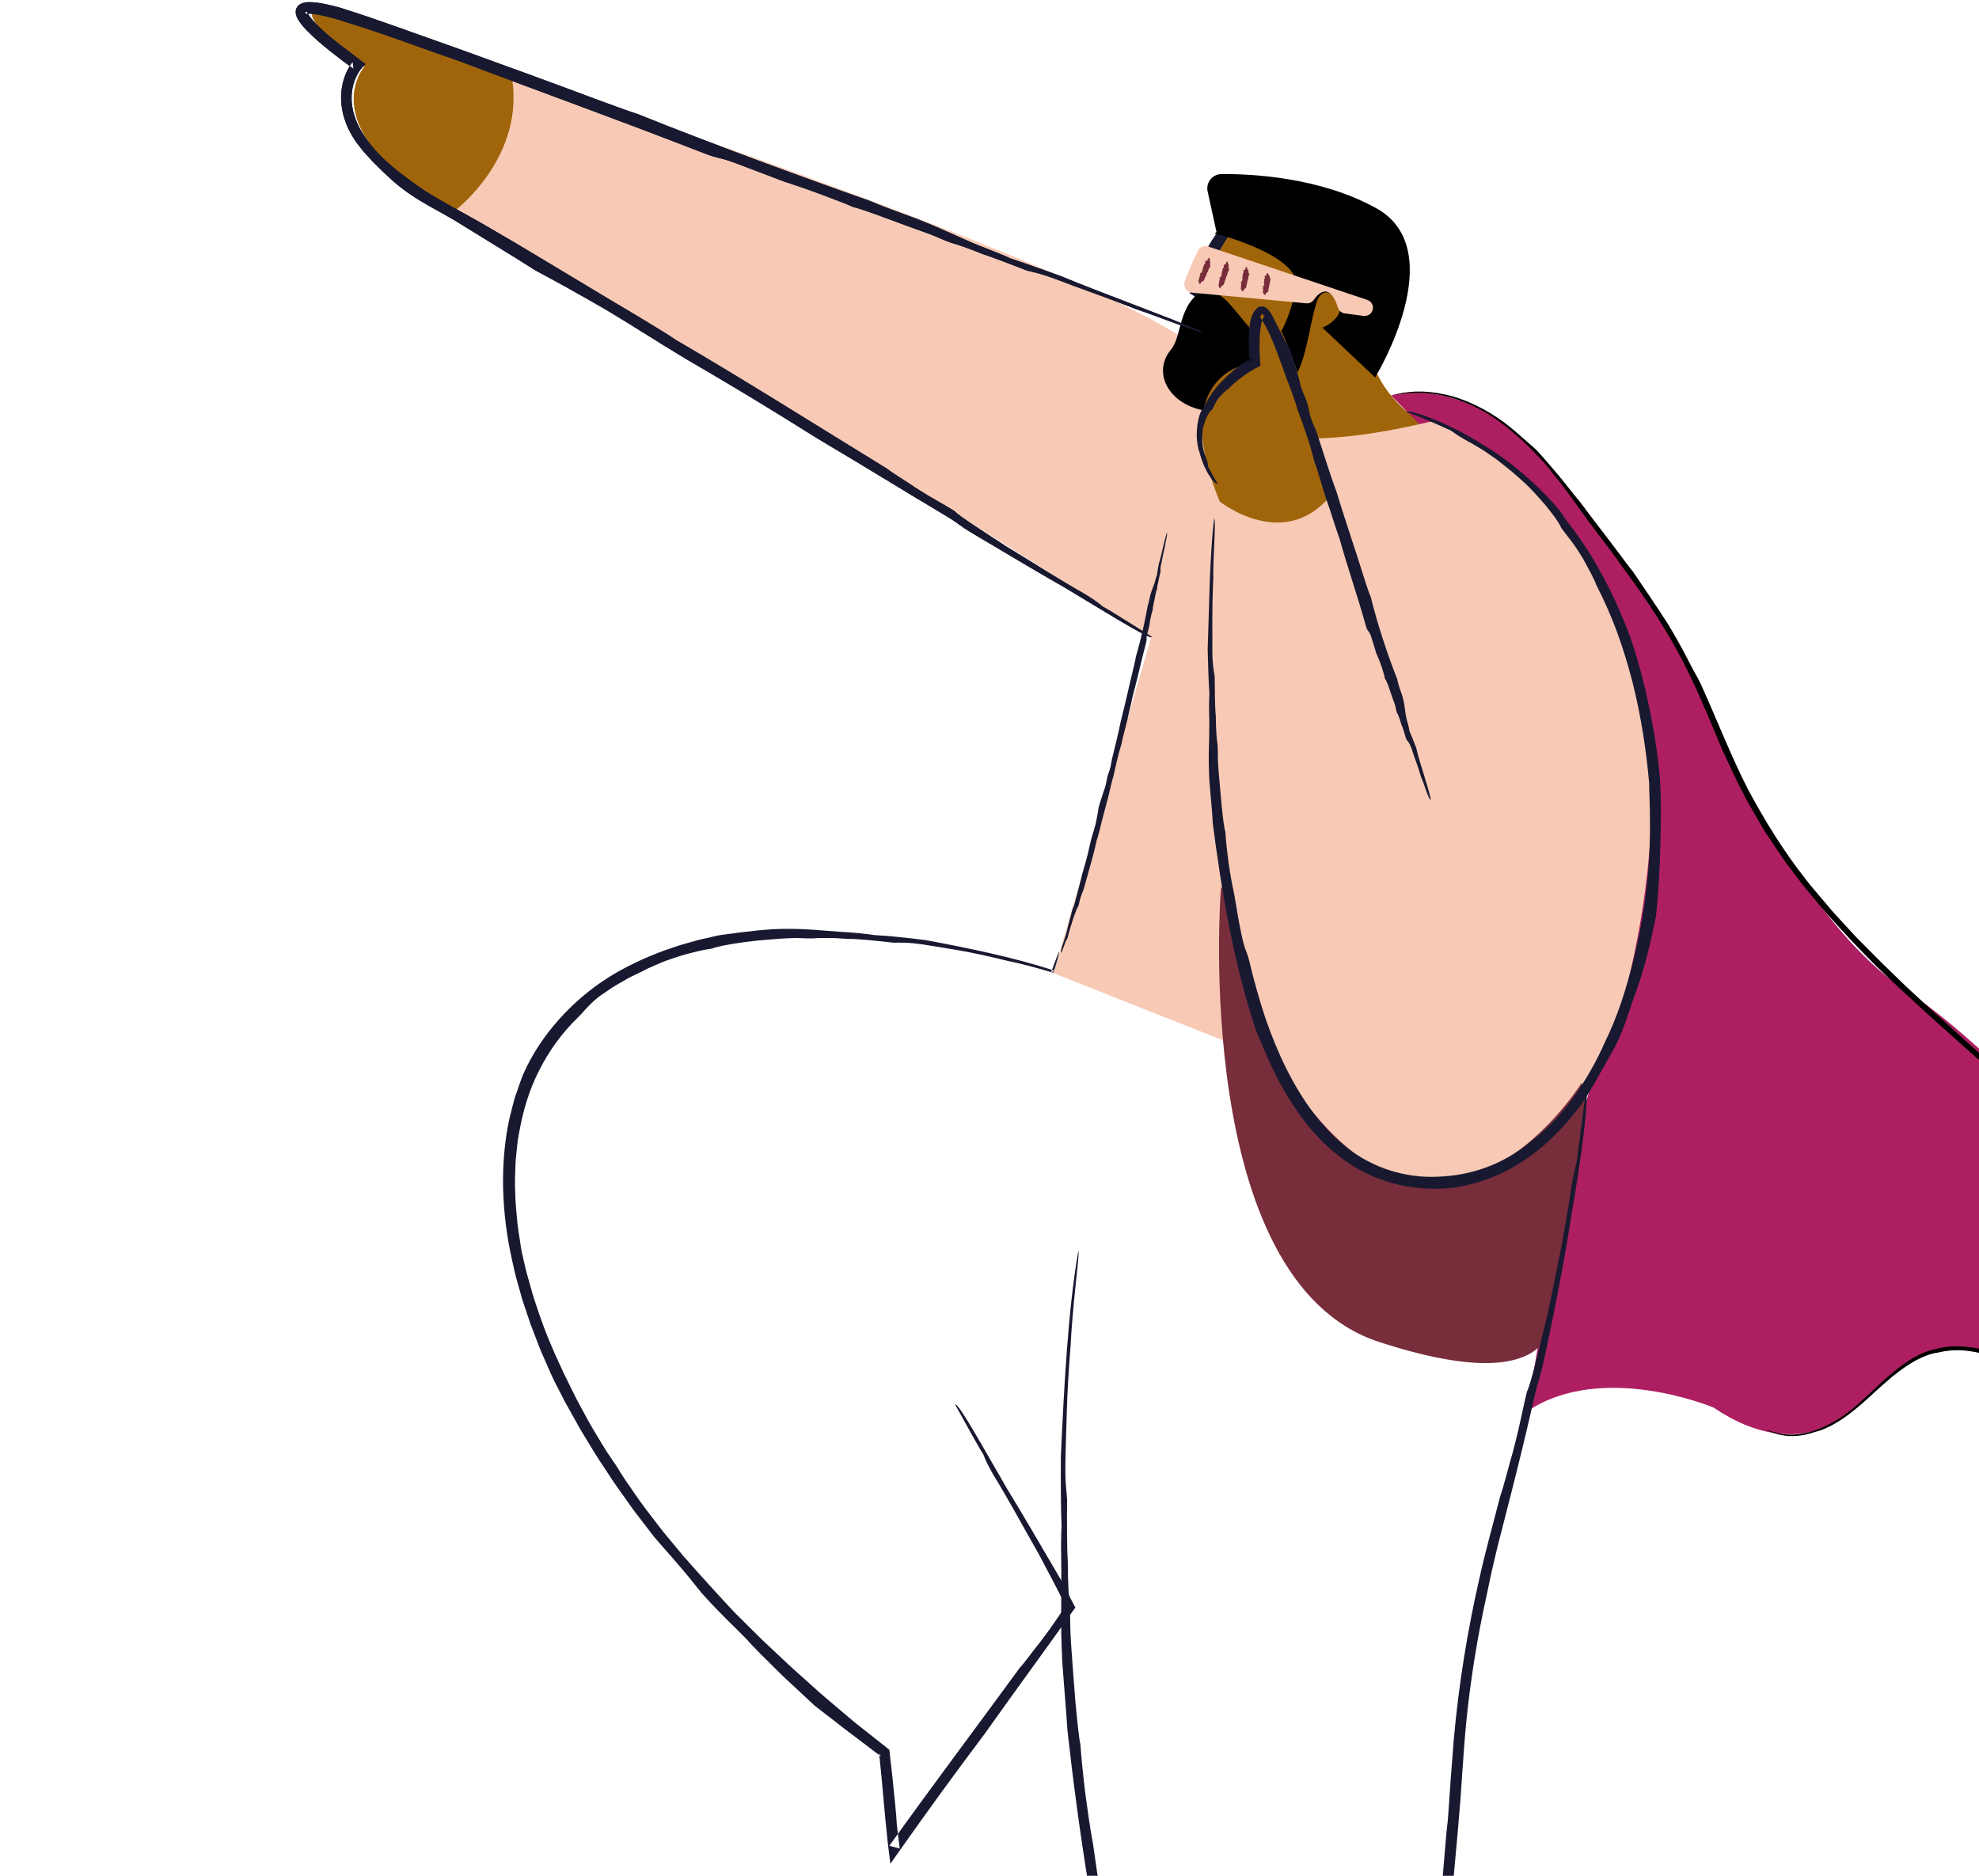 <svg xmlns="http://www.w3.org/2000/svg" width="595px" height="564px" viewBox="0 0 595 564" fill="none" aria-hidden="true">
<g clip-path="url(#clip0_414_542564109e6fe39a7)">
<path d="M369.986 67.854C369.986 67.854 355.676 85.196 359.836 93.749L390.387 136.308L431.186 129.313C432.083 129.157 432.401 128.027 431.712 127.433L422.856 123.662C409.634 112.147 410.401 99.591 409.256 82.091L408.949 77.371L369.986 67.854Z" fill="#A0650B"/>
<path d="M459.159 424.362C459.159 424.362 476.039 317.798 482.471 317.729L428.877 129.705L418.21 118.895C418.21 118.895 437.053 112.629 459.061 133.097C481.069 153.564 506.66 198.525 506.66 198.525C506.66 198.525 536.823 274.082 572.624 297.491C608.426 320.9 664.887 390.494 664.887 390.494L623.299 407.402C623.299 407.402 613.837 412.17 593.356 405.826C593.356 405.826 581.298 398.584 557.833 423.424C557.833 423.424 541.657 441.167 515.215 423.222C515.215 423.222 481.718 409.134 459.181 424.345L459.159 424.362Z" fill="#AE1F62"/>
<path d="M134 63.182C134 63.182 155.546 46.46 151.194 21.312C151.194 21.312 374.382 94.821 363.39 111.521C363.39 111.521 357.629 144.325 431.134 126.528C431.134 126.528 530.081 161.907 484.54 313.454C484.54 313.454 436.284 411.522 383.466 319.027L316.728 292.618L346.024 191.935C346.024 191.935 251.891 129.526 134 63.182Z" fill="#F8CAB5"/>
<path d="M367.513 267.971C367.513 267.971 358.617 384.701 414.788 403.023C470.96 421.344 466.096 394.049 466.096 394.049C466.096 394.049 479.934 330.788 475.536 326.459C475.536 326.459 430.463 397.684 383.476 319.018L369.792 271.417L367.521 267.982L367.513 267.971Z" fill="#782D3B" stroke="#782D3B" stroke-width="0.976" stroke-miterlimit="10"/>
<path fill-rule="evenodd" clip-rule="evenodd" d="M359.656 120.48C359.552 120.447 359.714 118.272 359.808 116.679C359.866 115.425 359.931 114.055 359.994 112.694C360.035 111.872 360.074 112.094 360.127 111.402C360.254 109.261 360.325 108.138 360.464 105.694C360.668 103.278 360.753 102.048 360.857 99.786C360.971 98.412 361.039 97.683 361.153 96.309C361.217 95.086 361.24 94.104 361.242 93.198C361.344 92.286 361.459 91.276 361.562 90.354L361.72 90.651C361.485 90.492 361.268 90.345 361.051 90.198C360.277 89.72 359.968 89.6 359.329 89.219C358.673 88.826 358.545 88.672 357.889 88.279C357.861 88.265 357.825 88.241 357.807 88.228L357.659 88.15L357.701 87.988C357.834 87.434 357.924 87.052 358.039 86.555C358.668 84.423 359.572 82.001 360.402 79.915C361.603 77.189 363.264 73.736 365.317 70.828C365.639 70.329 366.107 69.702 366.329 69.367C368.249 66.933 370.826 64.302 373.059 62.698C373.676 62.357 374.046 62.022 374.755 61.653C375.807 61.074 376.22 61.011 377.137 60.631C377.659 60.415 378.128 60.29 378.374 60.224C378.878 59.986 379.66 59.815 380.294 59.633C382.075 59.279 384.469 59.135 386.165 59.342C386.131 59.377 385.659 59.373 385.1 59.348C384.816 59.339 384.522 59.33 384.237 59.321C383.958 59.343 383.688 59.376 383.495 59.419C383.099 59.435 382.761 59.459 382.453 59.477C382.151 59.526 381.886 59.589 381.652 59.647C381.164 59.759 380.759 59.843 380.278 59.976C379.64 60.186 379.552 60.47 379.327 60.755C378.766 60.976 378.026 61.203 377.794 61.467C377.162 61.698 376.861 61.964 376.756 62.235C376.336 62.504 376.271 62.249 375.815 62.642C375.201 63.259 373.881 63.999 373.953 64.718C373.683 64.742 373.318 65.047 372.938 65.381C372.516 65.817 372.327 66.275 372.19 66.71C371.807 67.072 371.446 67.487 371.07 67.871C370.463 68.43 371.156 68.848 370.88 69.372C368.427 71.735 367.434 74.459 365.543 76.965C365.104 78.631 364.327 79.512 364.078 81.085C363.628 82.315 362.477 83.856 362.561 84.931C361.655 85.816 361.148 87.403 360.969 88.817L359.518 85.363C359.945 85.558 360.384 85.745 360.804 85.919C361.481 86.679 362.483 87.069 363.518 87.65L365.196 88.592L365.088 90.657C365.076 90.891 365.055 91.125 365.031 91.378C364.79 93.336 364.116 95.807 364.143 97.673C364.011 98.295 363.983 99.099 363.65 99.38C363.856 102.412 362.78 105.608 362.307 108.717C362.002 108.864 361.919 109.631 361.697 109.966C361.44 110.858 361.715 111.012 361.572 111.722C361.029 111.876 360.8 113.077 360.52 113.995C360.374 115.533 360.198 116.337 360.191 117.498C360.119 118.04 360.015 118.154 359.942 118.332C359.943 118.765 359.771 119.767 359.681 120.513L359.656 120.48Z" fill="#181930"/>
<path d="M370.532 85.76C371.356 85.803 372.064 85.056 372.114 84.092C372.163 83.128 371.536 82.312 370.712 82.269C369.888 82.227 369.179 82.974 369.13 83.938C369.08 84.902 369.708 85.718 370.532 85.76Z" fill="black" stroke="black" stroke-width="0.976" stroke-miterlimit="10"/>
<path d="M362.749 87.508C354.577 90.95 355.996 101.217 352.49 105.35C346.039 112.953 353.531 124.078 367.533 123.235C394.654 121.598 390.392 104.865 396.075 88.54L390.247 86.513C390.247 86.513 386.225 105.974 380.21 102.917C374.195 99.859 369.723 89.432 363.918 87.9L362.74 87.497L362.749 87.508Z" fill="black" stroke="black" stroke-width="0.976" stroke-miterlimit="10"/>
<path d="M400.665 148.258C400.665 148.258 378.552 59.677 377.535 108.924C377.535 108.924 350.102 110.539 366.743 150.81C366.743 150.81 386.512 166.566 400.665 148.258Z" fill="#A0650B"/>
<path d="M366.284 69.981C366.284 69.981 393.588 76.88 390.014 87.585C386.44 98.29 393.181 95.75 393.181 95.75L395.587 90.042C395.587 90.042 397.892 84.428 402.118 89.671C406.345 94.913 398.458 98.66 398.458 98.66L413.332 112.709C413.332 112.709 435.796 75.353 413.549 63.03C396.752 53.729 376.264 52.752 367.24 52.83C364.823 52.853 363.046 55.099 363.559 57.462L366.295 69.973L366.284 69.981Z" fill="black" stroke="black" stroke-width="0.976" stroke-miterlimit="10"/>
<path fill-rule="evenodd" clip-rule="evenodd" d="M422.834 123.826C422.966 123.578 423.903 123.713 425.426 124.113C426.187 124.313 427.078 124.579 428.089 124.901C429.076 125.259 430.171 125.691 431.339 126.161C435.993 128.052 441.652 130.974 446.147 133.907C452.81 137.8 460.466 144.071 466.826 151.045C470.535 155.224 469.222 154.359 472.123 158.016C476.464 163.658 479.351 168.456 482.115 173.592C484.847 178.744 487.438 184.281 490.29 191.931C492.889 199.705 494.346 205.701 495.621 211.584C496.864 217.483 497.913 223.287 498.783 230.88C498.882 232.056 498.983 233.153 499.07 234.199C499.127 235.25 499.173 236.232 499.222 237.194C499.333 239.1 499.344 240.865 499.365 242.631C499.406 246.163 499.321 249.688 499.198 254.381C499.001 262.659 498.515 269.263 497.898 275.367C497.117 279.233 496.208 283.692 495.052 287.932C494.513 290.057 493.864 292.118 493.291 294.051C492.642 295.964 492.079 297.751 491.451 299.283C490.462 302.195 489.786 304.164 489.165 306.012C488.865 306.937 488.53 307.819 488.179 308.757C487.807 309.702 487.454 310.719 486.925 311.88C485.85 314.259 485.098 315.685 484.281 317.084C483.483 318.494 482.685 319.895 481.4 322.147C479.15 326.093 478.137 328.076 476.028 331.194C471.676 337.312 466.102 343.436 459.328 348.138C455.96 350.497 452.338 352.546 448.546 354.021C444.759 355.526 440.862 356.533 437.031 357.116C431.921 357.686 426.378 357.519 420.772 356.27C415.177 355.012 409.52 352.662 404.567 349.096C399.577 345.594 395.176 341.136 391.52 336.196C387.843 331.264 384.791 325.922 382.253 320.5C380.496 316.907 378.581 311.983 377.518 309.536C374.242 299.672 371.536 288.712 369.432 277.96C367.339 267.199 365.79 256.65 364.641 247.601C364.392 242.968 363.988 239.712 363.586 234.448C363.2 226.555 363.606 223.88 363.587 217.218C363.484 213.481 363.478 210.279 363.62 208.544C363.327 204.9 363.221 199.566 363.096 195.176C363.55 183.119 363.651 167.283 365.04 155.903C365.383 156.136 365.249 159.28 365.094 163.032C364.929 166.783 364.732 171.15 364.79 173.818C364.312 184.423 364.571 189.136 364.499 195.816C364.545 200.343 364.913 201.427 365.21 203.417C365.241 207.617 365.281 212.932 365.531 215.123C365.596 219.811 365.813 222.47 366.078 223.953C366.288 227.478 366.002 227.036 366.326 231.187C366.856 237.119 367.646 247.745 368.443 250.265C368.488 251.926 368.851 255.334 369.312 258.902C369.91 263.208 370.508 266.262 371.117 269.082C371.732 272.897 372.385 276.718 373.161 280.506C374.315 286.265 374.593 284.991 375.658 289.123C378.407 301.094 381.97 311.685 386.732 321.265C389.119 326.045 391.826 330.573 394.992 334.758C398.137 338.95 401.827 342.751 406.097 345.97C410.819 349.269 415.227 351.236 419.697 352.432C424.169 353.619 428.751 354.122 433.969 353.704C438.416 353.449 443.694 352.36 448.378 350.403C453.085 348.489 457.139 345.788 459.712 343.629C463.863 340.645 468.448 336.252 472.408 330.859C476.384 325.488 479.938 319.293 482.647 313.083C484.369 309.628 485.866 305.858 487.294 301.793C488.666 297.71 489.95 293.32 491.135 288.572C492.723 282.273 494.091 274.958 494.954 267.675C495.825 260.393 496.17 253.15 496.061 247.018C496.133 242.86 495.779 237.533 495.833 235.501C494.959 225.573 493.384 215.286 490.828 205.124C489.523 200.054 487.988 195.013 486.193 190.075C484.367 185.152 482.248 180.358 479.884 175.768C479.741 175.217 479.051 173.814 478.288 172.294C477.473 170.797 476.565 169.188 476.069 168.176C472.97 163.045 472.151 162.463 469.347 158.671C469.169 158.007 467.949 156.002 466.078 153.704C465.614 153.12 465.133 152.514 464.636 151.886C464.105 151.284 463.566 150.67 463.019 150.045C462.471 149.431 461.923 148.806 461.375 148.191C460.803 147.603 460.249 147.026 459.704 146.461C457.886 144.653 456.138 143.208 454.587 141.839C453.001 140.505 451.507 139.37 450.099 138.256C448.622 137.222 447.228 136.219 445.76 135.264C444.253 134.374 442.746 133.415 441.032 132.526C437.859 130.754 437.25 130.151 436.265 129.487C433.673 128.315 427.525 125.436 422.82 123.854L422.834 123.826Z" fill="#181930"/>
<path fill-rule="evenodd" clip-rule="evenodd" d="M366.085 145.393C365.84 145.538 365.474 145.322 365.005 144.855C364.544 144.39 363.959 143.681 363.44 142.775C362.867 141.901 362.37 140.82 361.867 139.718C361.436 138.587 361.009 137.437 360.732 136.336C359.583 133.277 359.452 128.866 360.617 124.923C361.006 123.783 361.216 123.387 361.474 123.077C361.732 122.767 361.919 122.476 362.381 121.592C363.72 118.865 365.195 116.963 366.865 115.146C368.554 113.342 370.443 111.584 373.199 109.528C374.362 108.787 375.398 108.186 376.433 107.664L375.663 109.078C375.497 106.702 375.451 104.755 375.448 102.706C375.476 100.65 375.46 98.55 376.105 95.779C376.316 95.236 376.43 94.749 376.743 94.249C376.884 94.002 377.003 93.771 377.163 93.536C377.351 93.305 377.549 93.076 377.745 92.865C377.879 92.745 377.825 92.708 378.267 92.422C378.571 92.207 379.088 92.099 379.479 92.121C379.653 92.144 379.837 92.169 379.998 92.22C380.178 92.273 380.24 92.321 380.361 92.377C380.611 92.499 380.735 92.604 380.868 92.71C381.372 93.142 381.63 93.501 381.878 93.859C382.804 95.263 383.384 96.602 384.251 98.372C385.821 101.448 387.064 103.879 388.275 106.099C389.169 109.223 390.487 113.231 391.019 115.892C391.772 118.298 392.302 119.048 392.978 121C393.624 123.027 393.478 123.608 394.114 125.634C394.708 127.387 395.193 128.181 395.742 129.604C397.67 135.397 399.701 142.179 401.869 147.945C404.185 155.77 407.639 165.628 410.49 174.913C411.035 176.444 411.638 178.494 412.138 179.477C414.124 187.711 417.315 197.179 420.061 204.145C420.432 206.017 420.955 207.269 421.648 209.312C422.492 212.439 422.323 213.638 422.932 216.31C423.366 217.786 423.699 219.052 423.749 219.788C424.404 221.156 425.124 223.222 425.807 224.899C426.884 229.751 429.245 235.838 430.205 240.458C429.457 240.526 428.224 235.663 427.269 233.664C426.044 229.472 425.185 227.712 424.394 225.075C423.782 223.309 423.313 222.99 422.805 222.292C422.286 220.637 421.721 218.522 421.277 217.715C420.777 215.845 420.352 214.823 419.989 214.292C419.514 212.909 419.824 213.019 419.232 211.403C418.295 209.121 417.157 204.872 416.356 204.006C416.282 203.307 415.87 201.962 415.419 200.542C414.847 198.84 414.336 197.649 413.83 196.567L412.424 191.967C411.761 189.622 411.38 190.261 410.775 188.595C408.039 178.744 405.244 170.963 402.794 162.145C401.116 157.509 400.308 154.337 398.742 150.119C397.552 146.483 396.203 141.299 395.1 138.64C394.172 134.369 392.126 128.501 390.121 123.22C389.274 120.113 387.927 116.84 386.544 113.03C385.63 110.495 384.607 107.601 383.515 104.785C382.42 101.99 381.242 99.222 380.006 97.186C379.816 96.835 379.6 96.462 379.387 96.138C379.174 95.814 378.93 95.506 378.825 95.403C378.808 95.381 378.815 95.402 378.817 95.392L378.915 95.248C378.965 95.165 379.019 95.055 379.066 95.002C379.238 94.818 379.326 94.455 379.355 94.38C379.366 94.303 379.358 94.213 379.375 94.235C379.364 94.165 379.384 94.236 379.375 94.235C379.397 94.287 379.422 94.32 379.459 94.345C378.797 93.616 380.35 95.34 380.197 95.162L380.172 95.198C380.065 95.342 379.913 95.371 379.808 95.495C379.443 96.165 379.201 97.236 379.041 98.289C378.869 99.359 378.786 100.501 378.74 101.657C378.649 103.969 378.698 106.409 378.868 108.757L378.953 109.97L377.904 110.52C376.401 111.304 374.806 112.333 373.353 113.4C371.889 114.486 370.519 115.673 369.284 116.956C368.775 117.076 367.446 118.622 366.773 119.242C366.001 120.154 365.656 120.748 365.383 121.313C365.083 121.864 364.905 122.391 364.443 123.197C364.104 123.299 363.484 124.034 362.978 125.1C362.424 126.149 362.005 127.522 361.676 128.729C361.222 132.806 361.499 135.089 362.735 137.933C363.182 139.312 363.162 139.684 363.192 140.2C363.745 141.22 364.973 143.688 366.087 145.383L366.085 145.393Z" fill="#181930"/>
<path d="M136.432 63.635C136.432 63.635 158.83 47.026 153.626 21.764C153.626 21.764 56.685 -19.8 109.582 19.993C109.582 19.993 92.548 39.149 136.441 63.636L136.432 63.635Z" fill="#A0650B"/>
<path fill-rule="evenodd" clip-rule="evenodd" d="M346.287 191.507C345.534 192.353 330.998 183.155 320.194 176.711C312.345 172.257 302.538 166.379 293.08 160.775C287.494 157.449 289.201 158.022 284.535 155.184C270.251 146.69 262.293 141.65 245.906 131.93C229.695 121.771 221.398 116.764 205.959 107.762C196.539 102.093 191.977 98.993 182.544 93.343C174.17 88.474 167.408 84.735 161.106 81.384C157.24 78.908 152.735 76.121 148.371 73.461C146.196 72.117 144.055 70.807 142.052 69.575C140.047 68.362 138.181 67.207 136.554 66.183C133.463 64.391 131.298 63.197 129.286 62.101C127.303 60.94 125.443 59.895 122.97 58.196C120.45 56.412 118.98 55.172 117.555 53.888C116.13 52.605 114.739 51.287 112.549 49.094C110.673 47.13 109.306 45.637 108.14 44.113C106.94 42.623 105.941 41.101 104.883 39.059C104.157 37.553 103.575 35.939 103.139 34.255C102.745 32.558 102.518 30.784 102.551 28.986C102.584 27.187 102.876 25.364 103.434 23.616C103.718 22.738 104.059 21.877 104.485 21.047C104.923 20.2 105.349 19.448 106.035 18.584L106.304 20.709C103.839 18.952 101.442 17.125 99.065 15.222C96.7 13.311 94.371 11.346 92.205 9.117C91.669 8.553 91.136 7.97 90.63 7.331C90.126 6.682 89.632 6.026 89.234 5.096C89.067 4.65 88.853 4.109 88.92 3.31C88.963 2.912 89.103 2.458 89.359 2.088C89.607 1.707 89.948 1.438 90.247 1.261C90.878 0.892 91.392 0.803 91.866 0.718C92.338 0.653 92.784 0.633 93.197 0.639C94.869 0.655 96.339 0.94 97.808 1.224C99.266 1.517 100.667 1.871 102.046 2.242C104.885 3.113 107.746 4.115 110.741 5.075C113.687 6.108 116.709 7.161 119.796 8.242C125.956 10.432 132.37 12.716 138.916 15.046C151.98 19.762 165.547 24.702 178.569 29.59C182.95 31.159 188.687 33.352 191.667 34.271C214.137 43.294 241 53.198 261.224 60.296C266.242 62.413 269.897 63.668 275.707 65.822C284.344 69.238 287.069 70.823 294.324 73.819C298.428 75.4 301.935 76.803 303.777 77.689C307.876 79.014 313.763 81.187 318.648 82.892C331.762 88.344 349.351 94.588 361.752 99.847C361.043 100.363 347.752 94.986 341.767 93.026C330.1 88.477 324.81 86.777 317.446 83.934C312.432 82.084 311.109 81.956 308.812 81.375C304.171 79.613 298.334 77.289 295.844 76.534C290.688 74.487 287.722 73.461 285.989 73.014C282.064 71.565 282.671 71.518 278.047 69.847C271.389 67.551 259.674 62.907 256.633 62.295C254.842 61.465 251.064 60.026 247.077 58.529C242.253 56.734 238.755 55.558 235.507 54.505C231.221 52.88 226.928 51.244 222.634 49.608C216.133 47.086 217.249 48.102 212.474 46.382C185.184 35.761 162.9 27.787 138.398 18.494C125.069 13.91 116.321 10.439 104.113 6.694C101.53 5.818 98.683 5.005 95.794 4.433C95.083 4.299 94.36 4.183 93.686 4.142C93.043 4.086 92.31 4.117 92.081 4.204C92.072 4.203 92.011 4.215 92.031 4.217C92.02 4.147 91.83 3.875 91.781 3.8C91.642 3.584 91.475 3.503 91.549 3.542C91.568 3.545 91.568 3.545 91.588 3.548C91.644 3.565 91.692 3.581 91.74 3.588C91.798 3.595 92.001 3.622 92.172 3.596L92.292 3.582C92.292 3.582 92.343 3.569 92.363 3.572L92.36 3.591C92.36 3.591 92.373 3.642 92.379 3.673C92.473 4 92.835 4.61 93.239 5.127C94.956 7.326 97.248 9.345 99.291 11.086C101.374 12.831 103.342 14.325 104.988 15.499C106.003 16.314 107.081 17.167 108.22 18.009L109.886 19.255L108.56 20.704C108.434 20.835 108.204 21.159 108.032 21.412C107.847 21.692 107.68 21.985 107.502 22.287C107.174 22.903 106.872 23.543 106.623 24.228C106.116 25.589 105.82 27.077 105.733 28.612C105.656 30.148 105.789 31.742 106.159 33.328C106.538 34.915 107.128 36.481 107.868 38.018C109.423 41.062 111.595 43.913 114.089 46.482C116.584 49.05 119.39 51.355 122.253 53.451C125.824 56.222 129.852 58.817 134.315 61.254C138.794 63.792 143.639 66.388 148.661 69.362C162.102 77.162 179.034 87.605 191.632 95.007C195.857 97.599 201.326 100.84 203.285 102.254C223.799 114.198 245.594 127.987 266.686 140.915C267.687 141.827 272.918 145.006 275.124 146.561C281.142 150.417 282.263 150.724 287.058 153.697C288.038 154.99 296.192 160.116 302.349 164.177C312.744 170.517 318.097 174.038 326.075 178.559C329.752 180.832 330.477 181.52 331.571 182.404C334.539 184.011 341.304 188.39 346.301 191.48L346.287 191.507Z" fill="#181930"/>
<path fill-rule="evenodd" clip-rule="evenodd" d="M346.287 191.507C345.534 192.353 330.998 183.155 320.194 176.711C312.345 172.257 302.538 166.379 293.08 160.775C287.494 157.449 289.201 158.022 284.535 155.184C270.251 146.69 262.293 141.65 245.906 131.93C229.695 121.771 221.398 116.764 205.959 107.762C196.539 102.093 191.977 98.993 182.544 93.343C174.17 88.474 167.408 84.735 161.106 81.384C157.24 78.908 152.735 76.121 148.371 73.461C146.196 72.117 144.055 70.807 142.052 69.575C140.047 68.362 138.181 67.207 136.554 66.183C133.463 64.391 131.298 63.197 129.286 62.101C127.303 60.94 125.443 59.895 122.97 58.196C120.45 56.412 118.98 55.172 117.555 53.888C116.13 52.605 114.739 51.287 112.549 49.094C110.673 47.13 109.306 45.637 108.14 44.113C106.94 42.623 105.941 41.101 104.883 39.059C104.157 37.553 103.575 35.939 103.139 34.255C102.745 32.558 102.518 30.784 102.551 28.986C102.584 27.187 102.876 25.364 103.434 23.616C103.718 22.738 104.059 21.877 104.485 21.047C104.923 20.2 105.349 19.448 106.035 18.584L106.304 20.709C103.839 18.952 101.442 17.125 99.065 15.222C96.7 13.311 94.371 11.346 92.205 9.117C91.669 8.553 91.136 7.97 90.63 7.331C90.126 6.682 89.632 6.026 89.234 5.096C89.067 4.65 88.853 4.109 88.92 3.31C88.963 2.912 89.103 2.458 89.359 2.088C89.607 1.707 89.948 1.438 90.247 1.261C90.878 0.892 91.392 0.803 91.866 0.718C92.338 0.653 92.784 0.633 93.197 0.639C94.869 0.655 96.339 0.94 97.808 1.224C99.266 1.517 100.667 1.871 102.046 2.242C104.885 3.113 107.746 4.115 110.741 5.075C113.687 6.108 116.709 7.161 119.796 8.242C125.956 10.432 132.37 12.716 138.916 15.046C151.98 19.762 165.547 24.702 178.569 29.59C182.95 31.159 188.687 33.352 191.667 34.271C214.137 43.294 241 53.198 261.224 60.296C266.242 62.413 269.897 63.668 275.707 65.822C284.344 69.238 287.069 70.823 294.324 73.819C298.428 75.4 301.935 76.803 303.777 77.689C307.876 79.014 313.763 81.187 318.648 82.892C331.762 88.344 349.351 94.588 361.752 99.847C361.043 100.363 347.752 94.986 341.767 93.026C330.1 88.477 324.81 86.777 317.446 83.934C312.432 82.084 311.109 81.956 308.812 81.375C304.171 79.613 298.334 77.289 295.844 76.534C290.688 74.487 287.722 73.461 285.989 73.014C282.064 71.565 282.671 71.518 278.047 69.847C271.389 67.551 259.674 62.907 256.633 62.295C254.842 61.465 251.064 60.026 247.077 58.529C242.253 56.734 238.755 55.558 235.507 54.505C231.221 52.88 226.928 51.244 222.634 49.608C216.133 47.086 217.249 48.102 212.474 46.382C185.184 35.761 162.9 27.787 138.398 18.494C125.069 13.91 116.321 10.439 104.113 6.694C101.53 5.818 98.683 5.005 95.794 4.433C95.083 4.299 94.36 4.183 93.686 4.142C93.043 4.086 92.31 4.117 92.081 4.204C92.072 4.203 92.011 4.215 92.031 4.217C92.02 4.147 91.83 3.875 91.781 3.8C91.642 3.584 91.475 3.503 91.549 3.542C91.568 3.545 91.568 3.545 91.588 3.548C91.644 3.565 91.692 3.581 91.74 3.588C91.798 3.595 92.001 3.622 92.172 3.596L92.292 3.582C92.292 3.582 92.343 3.569 92.363 3.572L92.36 3.591C92.36 3.591 92.373 3.642 92.379 3.673C92.473 4 92.835 4.61 93.239 5.127C94.956 7.326 97.248 9.345 99.291 11.086C101.374 12.831 103.342 14.325 104.988 15.499C106.003 16.314 107.081 17.167 108.22 18.009L109.886 19.255L108.56 20.704C108.434 20.835 108.204 21.159 108.032 21.412C107.847 21.692 107.68 21.985 107.502 22.287C107.174 22.903 106.872 23.543 106.623 24.228C106.116 25.589 105.82 27.077 105.733 28.612C105.656 30.148 105.789 31.742 106.159 33.328C106.538 34.915 107.128 36.481 107.868 38.018C109.423 41.062 111.595 43.913 114.089 46.482C116.584 49.05 119.39 51.355 122.253 53.451C125.824 56.222 129.852 58.817 134.315 61.254C138.794 63.792 143.639 66.388 148.661 69.362C162.102 77.162 179.034 87.605 191.632 95.007C195.857 97.599 201.326 100.84 203.285 102.254C223.799 114.198 245.594 127.987 266.686 140.915C267.687 141.827 272.918 145.006 275.124 146.561C281.142 150.417 282.263 150.724 287.058 153.697C288.038 154.99 296.192 160.116 302.349 164.177C312.744 170.517 318.097 174.038 326.075 178.559C329.752 180.832 330.477 181.52 331.571 182.404C334.539 184.011 341.304 188.39 346.301 191.48L346.287 191.507Z" fill="#181930"/>
<path fill-rule="evenodd" clip-rule="evenodd" d="M319.114 286.454C318.865 286.323 319.064 285.423 319.429 284.24C319.793 283.058 320.351 281.605 320.68 280.319C321.077 278.451 321.766 276.159 322.303 273.906C322.637 272.581 322.731 272.987 323.035 271.885C323.891 268.492 324.487 266.611 325.401 262.704C326.565 258.85 327.055 256.876 327.86 253.201C328.424 250.961 328.874 249.878 329.43 247.627C329.873 245.637 330.136 244.027 330.356 242.53C330.975 240.691 331.663 238.261 332.241 236.733C332.653 235.27 332.656 234.729 332.955 233.518C333.288 232.281 333.519 232.027 333.841 230.789C334.104 229.701 334.128 229.153 334.317 228.252C335.187 224.683 336.232 220.537 336.962 216.901C338.199 212.131 339.532 205.974 340.92 200.288C341.117 199.329 341.441 198.082 341.509 197.421C342.978 192.534 344.274 186.648 345.054 182.201C345.417 181.107 345.543 180.306 345.821 179.033C346.338 177.151 346.741 176.565 347.218 174.983C347.436 174.086 347.656 173.318 347.838 172.918C347.938 172.015 348.209 170.722 348.383 169.641C349.267 166.774 349.95 162.905 350.814 160.193C351.154 160.377 350.333 163.282 350.187 164.602C349.551 167.157 349.424 168.332 349.032 169.945C348.806 171.047 348.914 171.347 348.934 171.862C348.699 172.885 348.352 174.159 348.309 174.705C348.001 175.836 347.895 176.482 347.912 176.868C347.728 177.73 347.629 177.589 347.434 178.607C347.199 180.073 346.494 182.629 346.589 183.322C346.43 183.704 346.231 184.535 346.025 185.414C345.785 186.475 345.673 187.239 345.587 187.956L344.897 190.77C344.521 192.188 344.866 191.968 344.648 193.012C343.047 198.966 342.05 203.857 340.592 209.179C339.987 212.093 339.44 213.981 338.907 216.648C338.382 218.893 337.465 222.002 337.178 223.708C336.371 226.22 335.528 229.881 334.798 233.222C334.224 235.086 333.825 237.19 333.213 239.571C332.397 242.733 331.259 246.768 330.573 249.77C330.291 250.776 329.98 252.075 329.76 252.548C328.713 257.442 327.095 262.634 325.726 267.663C325.526 267.903 325.183 269.147 324.946 269.667C324.47 271.101 324.552 271.368 324.214 272.505C323.839 272.731 323.255 274.673 322.687 276.124C321.945 278.586 321.453 279.841 321.043 281.737C320.74 282.603 320.562 282.756 320.381 283.008C320.229 283.707 319.566 285.283 319.144 286.449L319.114 286.454Z" fill="#181930"/>
<path fill-rule="evenodd" clip-rule="evenodd" d="M287.213 422.283C288.288 421.904 296.535 436.893 302.836 447.712C307.529 455.371 313.243 465.205 318.762 474.649C321.768 479.807 320.969 479.08 322.976 482.717L323.326 483.344L322.905 483.919C322.748 484.134 322.53 484.44 322.279 484.771C312.718 498.264 307.101 505.75 296.116 521.211C285.256 535.732 279.609 543.51 270.126 556.934L267.697 560.383L267.169 556.136C267.093 555.525 266.995 554.704 266.89 553.873C265.732 543.188 265.449 537.703 264.315 527.139L264.881 528.14C264.774 528.057 264.632 527.94 264.48 527.821C260.657 524.869 257.161 522.275 253.95 519.837C250.784 517.347 247.835 515.082 245.002 512.912C243.319 511.348 241.515 509.659 239.657 507.924C237.812 506.171 235.853 504.462 234.056 502.646C230.43 499.031 226.874 495.631 224.344 492.733C221.841 490.153 220.084 488.481 218.463 486.895C216.876 485.275 215.39 483.787 213.37 481.646C212.336 480.533 211.522 479.617 210.804 478.802C210.129 477.953 209.536 477.224 208.945 476.485C207.772 475.009 206.599 473.543 204.619 471.249C201.197 467.208 199.427 465.337 196.599 462.014C195.274 460.281 193.914 458.514 192.536 456.725L190.464 454.016C189.801 453.08 189.128 452.143 188.466 451.198C187.132 449.306 185.748 447.417 184.421 445.477C183.126 443.512 181.823 441.536 180.53 439.56C179.194 437.609 178.02 435.552 176.781 433.544C175.552 431.529 174.3 429.539 173.205 427.482C172.067 425.449 170.938 423.427 169.833 421.438C168.794 419.408 167.76 417.408 166.751 415.442C166.088 414.132 165.493 412.762 164.89 411.371C164.278 409.98 163.668 408.568 163.04 407.145C162.381 405.727 161.873 404.221 161.273 402.733C160.694 401.237 160.108 399.721 159.524 398.195C159.002 396.638 158.472 395.07 157.945 393.483C157.676 392.688 157.408 391.894 157.141 391.09C156.874 390.286 156.678 389.462 156.442 388.643C155.981 387.005 155.522 385.348 155.053 383.69C154.636 382.018 154.283 380.307 153.898 378.61C150.867 364.986 150.166 350.067 153.185 336.206C153.456 335.06 153.788 333.823 154.115 332.556C154.44 331.299 154.749 330.011 155.215 328.812C156.058 326.402 156.782 324.145 157.438 322.695C162.496 311.351 171.836 300.922 182.866 293.92C188.411 290.453 194.287 287.759 200.062 285.671C201.517 285.176 202.961 284.689 204.374 284.207C205.818 283.798 207.241 283.397 208.643 283.003C210.039 282.578 211.445 282.302 212.818 281.983C214.197 281.684 215.528 281.31 216.865 281.104C219.597 280.788 221.914 280.397 224.34 280.159C225.55 280.025 226.784 279.854 228.102 279.725C229.426 279.615 230.83 279.507 232.384 279.379C237.05 279.183 240.169 279.284 243.1 279.467C244.567 279.545 245.983 279.635 247.52 279.781C249.059 279.917 250.722 280 252.669 280.171C257.062 280.402 260.81 280.813 262.823 281.15C267.12 281.358 273.356 282.022 278.478 282.694C290.253 284.884 305.103 287.877 316.994 291.866L316.035 292.339C316.827 290.159 317.595 288.094 318.346 286.155C318.582 286.452 317.791 289.135 316.675 292.562L316.781 292.507C312.264 291.137 306.347 289.56 302.851 288.888C290.761 285.878 285.249 285.251 277.519 283.975C272.26 283.225 270.945 283.483 268.597 283.436C263.707 282.873 257.518 282.226 254.936 282.306C253.57 282.212 252.35 282.128 251.254 282.071C250.163 282.054 249.21 282.035 248.364 282.021C246.681 282.013 245.466 282.038 244.584 282.148C240.459 282.209 240.986 281.875 236.133 282.144C234.398 282.228 232.325 282.405 230.133 282.596C227.948 282.728 225.668 283.055 223.506 283.309C219.192 283.896 215.408 284.643 213.99 285.232C213.035 285.381 211.56 285.578 209.859 286.002C208.163 286.455 206.165 286.889 204.178 287.53C201.794 288.345 199.71 288.974 197.945 289.803C196.165 290.59 194.544 291.221 193.102 292.063L190.074 293.502C189.056 293.967 188.127 294.582 187.139 295.12C186.176 295.691 185.183 296.199 184.244 296.813L181.48 298.701C180.049 299.613 179.165 300.402 178.493 301.012C177.822 301.612 177.388 302.056 177 302.458C176.61 302.869 176.266 303.237 175.808 303.717C175.375 304.231 174.82 304.847 173.955 305.717C168.883 310.587 164.962 316.132 162.051 321.941C159.091 327.742 157.299 333.867 156.187 339.994L155.763 342.292C155.603 343.049 155.577 343.834 155.483 344.609C155.327 346.155 155.133 347.685 155.015 349.236C154.917 352.336 154.722 355.423 154.909 358.531C154.919 361.635 155.303 364.74 155.576 367.87C155.742 369.429 156.027 370.984 156.251 372.56C156.485 374.128 156.698 375.713 157.06 377.278C157.446 378.965 157.822 380.581 158.186 382.137C158.59 383.688 159.043 385.167 159.441 386.619C160.195 389.537 161.148 392.215 162.033 394.884C163.847 400.199 165.919 405.273 168.632 411.013C169.156 412.255 169.806 413.514 170.458 414.832C171.1 416.149 171.767 417.499 172.44 418.879C173.797 421.631 175.363 424.371 176.804 427.085C178.299 429.767 179.88 432.312 181.283 434.647C181.974 435.822 182.697 436.904 183.381 437.901C184.066 438.899 184.7 439.83 185.269 440.665C186.089 441.976 186.906 443.385 187.863 444.783C188.829 446.183 189.827 447.636 190.859 449.133C192.888 452.162 195.281 455.199 197.696 458.368C198.882 459.964 200.172 461.525 201.482 463.079C202.781 464.641 204.098 466.215 205.413 467.799C208.104 470.896 210.879 473.946 213.567 476.914C215.094 478.615 216.676 480.343 218.322 482.109C219.141 482.986 219.978 483.876 220.822 484.787C221.701 485.662 222.587 486.549 223.492 487.447C225.301 489.245 227.173 491.09 229.096 493.001C231.074 494.861 233.115 496.768 235.217 498.742C237.502 500.958 240.024 503.176 242.612 505.491C243.906 506.648 245.208 507.817 246.527 509.007C247.858 510.179 249.235 511.309 250.596 512.475C251.959 513.632 253.332 514.79 254.686 515.936C255.368 516.51 256.05 517.083 256.723 517.655C257.417 518.211 258.103 518.756 258.789 519.3C261.542 521.48 264.233 523.611 266.8 525.638L267.389 526.101L267.469 526.83C267.792 529.73 268.089 532.38 268.368 534.87C268.846 539.781 269.556 546.062 269.62 548.464C269.908 550.886 270.203 553.329 270.493 555.811L267.383 554.973C279.89 537.479 293.667 519.18 306.671 501.359C307.66 500.446 311.225 495.503 312.947 493.447C317.163 487.902 317.623 486.742 320.789 482.425L320.696 484.009C320.657 483.934 320.601 483.838 320.544 483.742C320.324 482.146 315.7 473.748 312.301 467.247C306.305 456.725 303.344 451.07 298.577 443.303C296.466 439.554 296.169 438.608 295.643 437.306C293.833 434.474 290.045 427.419 287.177 422.328L287.213 422.283Z" fill="#181930"/>
<path fill-rule="evenodd" clip-rule="evenodd" d="M476.861 326.645C477.135 326.731 477.173 328.223 477.062 330.681C476.997 331.904 476.92 333.371 476.769 335.026C476.589 336.667 476.394 338.503 476.183 340.454C475.26 348.271 473.734 358.096 472.287 366.365C470.484 378.271 467.579 393.271 464.496 407.607C462.656 416.09 462.775 413.722 461.14 420.813C458.694 431.629 456.604 440.068 454.376 448.884C452.183 457.723 449.551 466.829 447.061 479.235C444.334 491.638 442.835 501.112 441.666 510.403C441.096 515.046 440.63 519.653 440.249 524.587C439.868 529.511 439.529 534.795 439.122 540.73C437.982 555.345 437.088 562.643 435.957 577.269C435.047 590.161 434.493 600.45 434.054 609.957C432.775 622.14 431.356 638.116 430.145 648.308C429.287 657.857 429.269 661.243 428.647 669.091C427.956 677.155 427.476 679.061 426.785 687.126C426.229 694.184 426.165 697.623 425.776 703.423C425.216 710.431 424.63 717.79 424.029 725.325L423.906 726.845L422.396 726.644C405.215 724.355 387.238 721.988 370.959 720.026C364.564 719.154 357.8 718.243 350.746 717.283L348.075 716.927L349.63 714.721C353.906 708.651 358.375 702.322 362.967 695.802L362.787 697.374C354.945 677.937 347.699 656.688 342.067 635.97C340.453 629.972 338.317 622.053 337.229 618.017C333.618 602.237 330.225 584.901 327.451 567.942C324.658 550.981 322.495 534.39 320.924 520.153C320.719 516.52 320.433 513.418 320.183 510.193C319.933 506.968 319.68 503.615 319.364 499.484C318.809 487.087 319.151 482.896 319.098 472.428C319.047 469.485 319.016 466.762 319.011 464.427C319.036 462.096 319.089 460.152 319.171 458.794C319.126 457.36 319.064 455.755 319.015 454.054C318.996 452.348 318.979 450.553 318.959 448.708C318.907 445.027 318.943 441.209 318.96 437.754C319.829 418.818 321.051 393.9 324.205 376.146C324.508 376.531 323.896 381.424 323.299 387.304C322.683 393.182 322.096 400.029 321.912 404.221C320.59 420.87 320.675 428.289 320.339 438.795C320.207 445.919 320.61 447.628 320.831 450.77C320.778 457.383 320.767 465.745 321.035 469.199C321.066 476.581 321.386 480.761 321.644 483.111C321.869 488.667 321.629 487.955 322.039 494.492C322.351 499.173 322.872 505.685 323.312 511.546C323.873 517.393 324.383 522.584 324.845 524.586C324.99 527.196 325.516 532.566 326.175 538.19C327.083 544.98 327.754 549.847 328.608 554.305C329.043 557.328 329.477 560.351 329.912 563.374L331.396 572.418C332.114 577.006 332.563 578.809 332.997 580.286C333.42 581.77 333.797 582.934 334.469 586.245C337.976 605.389 342.127 622.512 346.752 638.958C351.346 655.421 356.639 671.139 362.657 687.485C363.871 690.573 365.003 693.462 366.026 696.061L366.385 696.986L365.816 697.787C360.992 704.641 356.812 710.575 352.487 716.717L351.219 713.81C356.272 714.483 361.465 715.136 367.175 715.828C381.679 717.721 401.908 720.712 412.789 721.926C415.886 722.417 419.229 722.912 422.834 723.432L420.835 725.047C422.245 709.739 423.647 690.786 424.899 673.261C426.09 660.997 426.974 647.491 428.235 631.967C429.91 611.336 432.277 584.925 433.664 565.497C434.226 558.913 434.851 550.455 435.304 547.275C435.845 539.377 436.404 531.335 437.082 523.14C437.81 514.943 438.834 506.667 440.163 498.392C441.493 490.117 443.107 481.85 444.995 473.669C446.845 465.474 449.12 457.423 451.166 449.461C451.869 447.811 453.849 439.898 454.879 436.46C457.297 427.256 457.324 425.723 459.086 418.412C460.137 416.592 463.13 404.106 465.409 394.548C468.707 378.665 470.501 370.304 472.219 358.229C473.143 352.55 473.576 351.298 474.016 349.475C474.522 345.011 476.151 334.412 476.884 326.619L476.861 326.645Z" fill="#181930"/>
<path d="M360.204 75.318C359.098 77.486 357.324 81.19 356.177 84.77C355.691 86.272 356.744 87.831 358.32 87.982L392.743 91.2C393.62 91.277 394.479 90.889 394.989 90.169C396.446 88.107 399.781 84.739 402.295 92.561C402.578 93.466 403.38 94.104 404.318 94.23L409.981 94.984C411.336 95.165 412.586 94.208 412.767 92.853C412.924 91.672 412.226 90.555 411.094 90.177L363.203 74.102C362.034 73.71 360.763 74.23 360.203 75.328L360.204 75.318Z" fill="#F8CAB5"/>
<path fill-rule="evenodd" clip-rule="evenodd" d="M360.83 85.4C360.317 85.184 360.47 84.998 360.446 84.807C360.333 84.625 360.316 84.455 360.29 84.284C360.273 84.183 360.457 84.287 360.467 84.209C360.433 83.948 360.534 83.854 360.512 83.575C360.706 83.374 360.723 83.248 360.672 82.966C360.711 82.823 360.881 82.806 360.919 82.664C360.91 82.515 360.82 82.375 360.712 82.222C360.897 82.168 361.022 82.037 361.242 82.017C361.32 81.949 361.213 81.865 361.242 81.791C361.292 81.718 361.452 81.769 361.501 81.697C361.52 81.631 361.441 81.561 361.421 81.489C361.49 81.262 361.64 81.026 361.588 80.753C361.79 80.494 361.798 80.062 361.988 79.743C361.988 79.674 362.045 79.612 361.977 79.534C362.385 79.352 362.457 78.958 362.328 78.596C362.45 78.573 362.42 78.5 362.431 78.413C362.541 78.329 362.8 78.383 362.954 78.335C362.99 78.29 363.044 78.248 363.132 78.26C363.055 78.171 363.068 78.074 363.02 77.989C363.298 77.898 363.211 77.591 363.507 77.512C363.843 77.655 363.63 77.774 363.739 77.917C363.623 78.049 363.734 78.172 363.663 78.261C363.653 78.339 363.81 78.419 363.927 78.504C363.898 78.569 363.821 78.627 363.883 78.685C363.817 78.735 363.838 78.797 363.92 78.847C363.912 78.906 363.792 78.85 363.812 78.922C363.874 79.048 363.71 79.164 363.929 79.302C363.851 79.291 363.824 79.347 363.807 79.404C363.798 79.471 363.827 79.544 363.887 79.611C363.85 79.666 363.823 79.721 363.787 79.775C363.718 79.845 363.981 79.939 363.982 80.008C363.658 80.3 363.671 80.646 363.379 80.913C363.391 81.121 363.252 81.201 363.284 81.403C363.245 81.545 363.03 81.684 363.099 81.831C362.852 81.907 362.819 82.158 362.827 82.396C362.688 82.476 362.725 82.638 362.667 82.778C362.583 82.964 362.369 83.172 362.371 83.379C362.334 83.433 362.322 83.52 362.224 83.517C362.292 83.891 361.984 84.135 361.872 84.456C361.749 84.419 361.738 84.507 361.64 84.503C361.542 84.569 361.689 84.648 361.651 84.712C361.369 84.615 361.285 84.722 361.141 84.772C361.119 84.936 360.995 84.979 361.109 85.162C361.091 85.218 360.987 85.185 360.9 85.173C360.969 85.251 360.86 85.325 360.83 85.4Z" fill="#782D3B"/>
<path fill-rule="evenodd" clip-rule="evenodd" d="M366.942 86.707C366.415 86.528 366.549 86.33 366.505 86.147C366.379 85.982 366.353 85.811 366.307 85.637C366.291 85.537 366.476 85.621 366.476 85.552C366.421 85.298 366.524 85.194 366.463 84.91C366.639 84.697 366.657 84.561 366.576 84.284C366.595 84.139 366.766 84.113 366.795 83.969C366.774 83.828 366.675 83.687 366.556 83.543C366.734 83.468 366.85 83.336 367.062 83.295C367.132 83.216 367.023 83.142 367.043 83.066C367.092 82.994 367.246 83.024 367.295 82.952C367.304 82.884 367.225 82.814 367.203 82.752C367.263 82.524 367.385 82.274 367.303 82.007C367.477 81.735 367.455 81.308 367.619 80.966C367.609 80.895 367.658 80.823 367.588 80.755C367.981 80.541 368.014 80.142 367.863 79.796C367.986 79.763 367.947 79.689 367.957 79.612C368.068 79.518 368.329 79.553 368.465 79.492C368.492 79.437 368.546 79.405 368.634 79.407C368.558 79.318 368.55 79.228 368.502 79.143C368.773 79.031 368.656 78.73 368.945 78.63C369.294 78.746 369.088 78.886 369.209 79.01C369.111 79.155 369.224 79.269 369.163 79.359C369.162 79.438 369.32 79.508 369.44 79.573C369.411 79.638 369.344 79.698 369.415 79.757C369.348 79.817 369.38 79.871 369.462 79.921C369.455 79.979 369.342 79.934 369.353 80.005C369.426 80.123 369.269 80.26 369.491 80.368C369.413 80.367 369.395 80.424 369.379 80.471C369.37 80.539 369.42 80.605 369.471 80.671C369.444 80.726 369.417 80.782 369.389 80.837C369.329 80.918 369.597 80.983 369.607 81.053C369.299 81.367 369.351 81.719 369.077 81.997C369.108 82.208 368.978 82.299 369.021 82.492C369.002 82.637 368.795 82.787 368.873 82.936C368.634 83.032 368.63 83.287 368.648 83.516C368.518 83.607 368.566 83.761 368.517 83.912C368.451 84.111 368.254 84.331 368.275 84.54C368.239 84.594 368.237 84.683 368.137 84.689C368.236 85.057 367.944 85.324 367.862 85.648C367.736 85.631 367.726 85.708 367.636 85.716C367.547 85.793 367.697 85.852 367.667 85.927C367.381 85.859 367.307 85.968 367.161 86.027C367.139 86.192 367.033 86.246 367.158 86.421C367.15 86.479 367.045 86.455 366.947 86.452C367.026 86.521 366.926 86.607 366.897 86.681L366.942 86.707Z" fill="#782D3B"/>
<path fill-rule="evenodd" clip-rule="evenodd" d="M373.759 87.586C373.213 87.474 373.326 87.292 373.259 87.126C373.11 86.987 373.062 86.833 372.993 86.686C372.955 86.602 373.154 86.658 373.152 86.599C373.063 86.38 373.145 86.283 373.06 86.035C373.206 85.828 373.202 85.709 373.085 85.477C373.092 85.35 373.255 85.312 373.263 85.175C373.22 85.052 373.109 84.928 372.966 84.821C373.133 84.745 373.219 84.618 373.433 84.568C373.491 84.497 373.371 84.441 373.381 84.364C373.419 84.3 373.575 84.311 373.613 84.247C373.621 84.189 373.52 84.136 373.489 84.073C373.516 83.87 373.606 83.635 373.499 83.404C373.632 83.146 373.564 82.772 373.675 82.453C373.654 82.391 373.692 82.327 373.62 82.278C373.974 82.059 373.962 81.703 373.765 81.41C373.879 81.367 373.837 81.312 373.828 81.232C373.92 81.135 374.184 81.151 374.321 81.081C374.347 81.035 374.392 80.992 374.48 80.993C374.391 80.922 374.373 80.841 374.314 80.764C374.567 80.641 374.414 80.384 374.684 80.282C375.048 80.36 374.862 80.493 374.996 80.599C374.918 80.737 375.044 80.832 375.003 80.915C375.013 80.986 375.185 81.028 375.306 81.084C375.298 81.142 375.231 81.202 375.303 81.251C375.247 81.302 375.289 81.357 375.373 81.388C375.377 81.438 375.252 81.412 375.283 81.475C375.368 81.575 375.233 81.704 375.478 81.786C375.408 81.797 375.392 81.844 375.375 81.891C375.368 81.949 375.429 82.007 375.5 82.065C375.483 82.122 375.457 82.168 375.439 82.225C375.39 82.297 375.661 82.333 375.681 82.405C375.425 82.705 375.521 83.014 375.288 83.288C375.352 83.474 375.231 83.566 375.307 83.734C375.29 83.86 375.122 84.014 375.214 84.135C374.993 84.244 375.013 84.463 375.074 84.668C374.954 84.76 375.034 84.899 374.996 85.032C374.952 85.213 374.787 85.418 374.841 85.603C374.814 85.658 374.823 85.738 374.724 85.745C374.879 86.061 374.627 86.323 374.579 86.612C374.453 86.595 374.452 86.674 374.361 86.691C374.283 86.76 374.434 86.809 374.416 86.876C374.125 86.837 374.063 86.937 373.936 86.999C373.946 87.148 373.84 87.203 373.988 87.351C373.981 87.399 373.874 87.394 373.785 87.393C373.876 87.454 373.777 87.529 373.768 87.597L373.759 87.586Z" fill="#782D3B"/>
<path fill-rule="evenodd" clip-rule="evenodd" d="M380.453 88.665C379.904 88.572 380.005 88.399 379.927 88.25C379.775 88.132 379.714 87.995 379.643 87.868C379.603 87.793 379.804 87.84 379.802 87.781C379.711 87.581 379.782 87.492 379.683 87.272C379.815 87.093 379.81 86.984 379.681 86.769C379.687 86.652 379.838 86.623 379.844 86.505C379.8 86.391 379.676 86.286 379.532 86.188C379.698 86.122 379.783 86.005 379.987 85.953C380.045 85.882 379.923 85.836 379.931 85.778C379.959 85.713 380.124 85.735 380.152 85.67C380.16 85.612 380.058 85.569 380.025 85.515C380.04 85.33 380.117 85.123 379.997 84.91C380.117 84.68 380.024 84.343 380.13 84.061C380.108 84.009 380.146 83.945 380.063 83.904C380.405 83.704 380.378 83.385 380.167 83.12C380.281 83.076 380.228 83.03 380.228 82.961C380.318 82.875 380.582 82.89 380.708 82.828C380.734 82.782 380.768 82.747 380.858 82.74C380.768 82.678 380.748 82.607 380.688 82.54C380.939 82.425 380.763 82.195 381.032 82.103C381.397 82.171 381.223 82.296 381.359 82.383C381.284 82.501 381.42 82.588 381.381 82.662C381.392 82.722 381.564 82.765 381.696 82.812C381.689 82.86 381.622 82.92 381.705 82.961C381.649 83.013 381.694 83.048 381.777 83.089C381.78 83.138 381.656 83.112 381.688 83.165C381.774 83.256 381.651 83.367 381.887 83.448C381.816 83.458 381.802 83.496 381.795 83.544C381.787 83.602 381.85 83.65 381.922 83.699C381.906 83.746 381.89 83.793 381.874 83.84C381.826 83.903 382.097 83.939 382.118 84.001C381.875 84.274 381.987 84.545 381.767 84.791C381.833 84.958 381.725 85.032 381.802 85.19C381.797 85.308 381.631 85.443 381.735 85.546C381.515 85.645 381.558 85.838 381.622 86.023C381.503 86.106 381.595 86.227 381.559 86.35C381.528 86.513 381.375 86.7 381.431 86.865C381.406 86.911 381.416 86.981 381.325 86.998C381.493 87.287 381.255 87.521 381.22 87.782C381.095 87.766 381.104 87.846 381.014 87.853C380.936 87.922 381.099 87.953 381.082 88.01C380.791 87.972 380.729 88.072 380.604 88.124C380.616 88.254 380.51 88.308 380.67 88.438C380.664 88.486 380.557 88.472 380.468 88.48C380.559 88.532 380.471 88.599 380.462 88.666L380.453 88.665Z" fill="#782D3B"/>
<path fill-rule="evenodd" clip-rule="evenodd" d="M531.137 429.934C531.193 429.883 531.442 429.935 531.858 430.07C532.286 430.186 532.837 430.486 533.594 430.646C535.055 431.136 537.209 431.462 539.661 431.316C542.114 431.17 544.854 430.491 547.464 429.391C550.073 428.291 552.574 426.821 554.717 425.304C560.883 420.944 567.007 413.21 575.176 408.309C576.392 407.614 577.248 407.176 577.915 406.901C578.574 406.614 579.032 406.429 579.471 406.31C580.344 406.042 581.103 405.749 583.414 405.259C586.952 404.509 590.21 404.746 593.177 405.181C596.151 405.627 598.906 406.319 601.695 406.976C604.485 407.624 607.346 408.261 610.5 408.544C612.071 408.654 613.722 408.687 615.45 408.504C617.18 408.311 618.984 407.931 620.872 407.365C624.693 406.268 627.936 404.848 630.975 403.628C634.007 402.387 636.79 401.24 639.541 400.11C645.03 397.807 650.401 395.568 657.36 392.653C660.12 391.533 662.442 390.592 664.547 389.729L664.262 391.051C660.84 387.384 658.145 384.177 654.124 379.307C648.877 373.003 644.751 367.961 640.679 363.557C635.713 357.645 628.813 350.214 624.267 345.589C622.108 343.459 620.645 342.023 619.242 340.723C617.828 339.431 616.52 338.232 614.685 336.549C610.968 333.03 610.135 332.111 606.36 328.653C603.047 325.64 601.325 324.297 598.555 321.87C587.537 312.077 574.665 300.738 563.963 290.347C556.979 283.319 549.218 275.103 541.885 265.891C540.109 263.546 538.307 261.178 536.507 258.791C534.838 256.312 533.161 253.813 531.483 251.324C531.075 250.689 530.624 250.087 530.257 249.437L529.128 247.484C528.376 246.182 527.623 244.879 526.879 243.588C525.35 241.02 523.959 238.372 522.668 235.718C520.89 232.201 518.787 227.438 517.655 225.061C513.671 215.635 509.535 205.272 504.337 195.782C499.14 186.293 493.125 177.611 487.725 170.38C485.115 166.604 483.122 164.043 479.942 159.886C475.231 153.623 473.848 151.36 469.861 146.091C467.571 143.165 465.553 140.719 464.491 139.376C462.039 136.705 458.392 132.879 455.012 130.153C452.782 128.181 450.249 126.199 447.413 124.491C444.578 122.773 441.475 121.296 438.263 120.188C431.843 117.954 424.941 117.556 419.44 118.773C419.513 118.665 420.312 118.437 421.559 118.169C422.182 118.075 422.928 117.948 423.738 117.859C424.561 117.821 425.453 117.703 426.386 117.729C428.255 117.673 430.272 117.912 432.139 118.17C433.998 118.487 435.71 118.873 436.991 119.241C439.517 120.021 441.639 120.875 443.471 121.769C444.4 122.188 445.233 122.664 446.046 123.068C446.832 123.527 447.597 123.924 448.305 124.373C451.146 126.121 453.429 127.834 455.945 130.022C459.289 132.949 460.144 133.704 461.67 135.04C464.604 138.081 467.945 142.21 469.378 143.879C472.275 147.565 473.907 149.664 474.91 150.783C477.08 153.574 476.694 153.286 479.254 156.553C481.101 158.878 483.615 162.188 485.859 165.166C488.091 168.153 490.07 170.82 490.915 171.8C491.861 173.197 493.781 176.014 495.797 179.001C498.22 182.624 499.951 185.229 501.509 187.663C503.508 190.993 505.439 194.393 507.224 197.852C508.566 200.493 509.127 201.533 509.614 202.386C510.112 203.231 510.504 203.914 511.438 205.851C516.53 217.168 520.568 227.597 525.483 237.216C530.59 246.713 536.054 255.686 542.89 264.34C543.344 264.923 543.778 265.512 544.226 266.065C544.686 266.609 545.137 267.142 545.58 267.664C546.465 268.708 547.324 269.728 548.149 270.705C548.983 271.693 549.782 272.647 550.582 273.591C551.384 274.525 552.223 275.395 553.03 276.291C554.655 278.064 556.254 279.814 557.916 281.611C559.645 283.349 561.425 285.143 563.337 287.062C564.938 288.724 566.77 290.495 568.656 292.312C570.553 294.121 572.445 296.038 574.385 297.814C578.232 301.4 581.871 304.771 584.506 307.024C592.183 314.243 603.608 324.09 613.767 333.314C615.184 334.655 616.636 336.031 618.131 337.452C619.638 338.855 621.18 340.301 622.73 341.828C624.291 343.346 625.904 344.91 627.56 346.53C629.227 348.141 630.854 349.904 632.579 351.671C633.711 352.856 634.908 354.08 636.088 355.35C637.244 356.657 638.436 357.988 639.634 359.349C640.831 360.711 642.047 362.084 643.271 363.469C644.451 364.887 645.64 366.316 646.819 367.744C651.494 373.47 655.992 379.192 660.047 383.801C661.752 385.791 663.821 388.076 665.477 389.844L666.358 390.779L665.172 391.251C663.829 391.791 662.696 392.231 661.982 392.491C652.754 396.393 643.083 400.365 633.302 404.352C628.413 406.291 623.538 408.577 618.167 409.624C615.496 410.155 612.716 410.248 610.042 409.98C607.358 409.721 604.743 409.165 602.191 408.579C601.107 408.208 596.099 406.979 593.913 406.53C590.982 405.982 589.262 405.95 587.72 405.991C587.333 406.008 586.956 406.027 586.57 406.044C586.189 406.092 585.8 406.129 585.389 406.183C584.979 406.226 584.549 406.277 584.082 406.383C583.615 406.488 583.095 406.547 582.541 406.709C581.918 406.725 579.647 407.21 577.018 408.534C574.375 409.808 571.441 411.87 569.033 413.824C565.114 417.134 562.307 419.873 559.577 422.248C556.838 424.611 554.178 426.611 550.78 428.533C547.492 430.212 546.605 430.291 545.459 430.611C544.114 431.092 541.731 431.75 539.008 431.781C536.29 431.852 533.303 431.129 531.095 429.879L531.137 429.934Z" fill="black"/>
</g>
<defs><linearGradient class="cerosgradient" data-cerosgradient="true" id="CerosGradient_ida76451a15" gradientUnits="userSpaceOnUse" x1="50%" y1="100%" x2="50%" y2="0%"><stop offset="0%" stop-color="#d1d1d1"/><stop offset="100%" stop-color="#d1d1d1"/></linearGradient><linearGradient/>
<clipPath id="clip0_414_542564109e6fe39a7">
<rect width="623.597" height="676.521" fill="white" transform="translate(89.361) rotate(7.59)"/>
</clipPath>
</defs>
</svg>